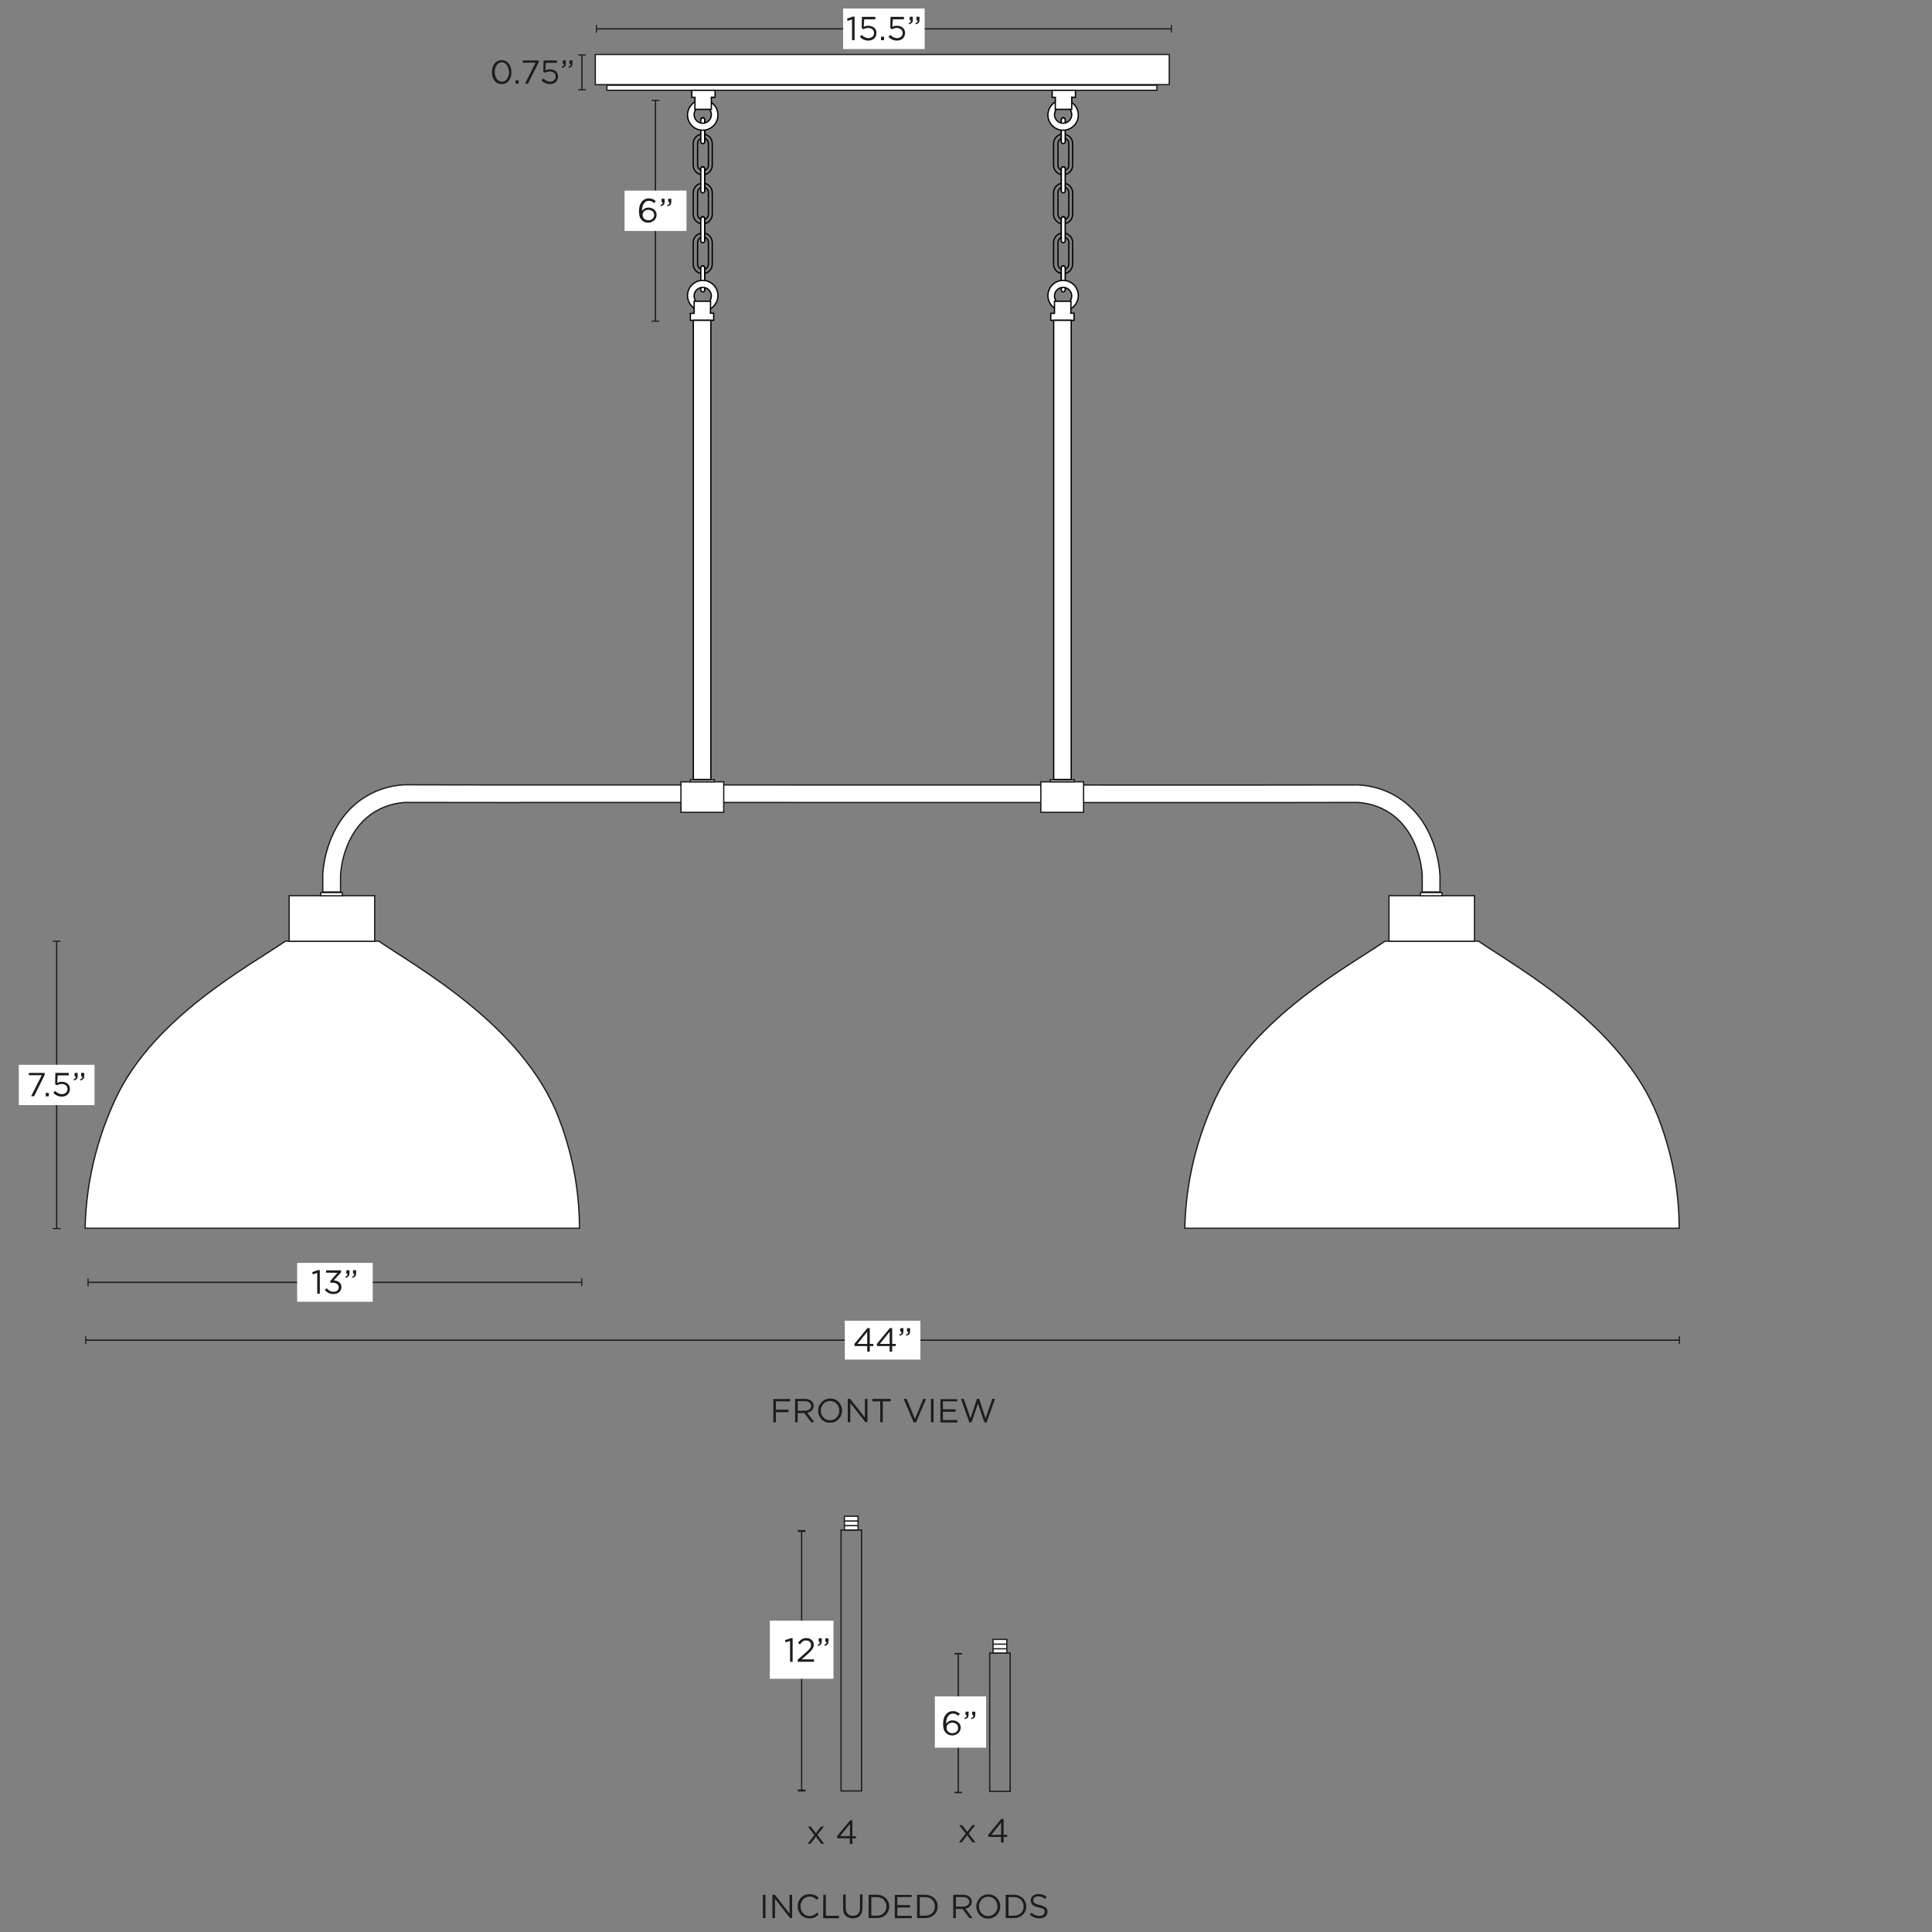 <svg xml:space="preserve" style="enable-background:new 0 0 1500 1500;" viewBox="0 0 1500 1500" height="1500px" width="1500px" y="0px" x="0px" xmlns:xlink="http://www.w3.org/1999/xlink" xmlns="http://www.w3.org/2000/svg" id="Capa_1" version="1.1">
<rect x="0" y="0" width="1500" height="1500" fill="#808080" stroke="none"/>
<style type="text/css">
	.st0{fill:#FFFFFF;stroke:#1D1D1B;stroke-miterlimit:10;}
	.st1{fill:none;stroke:#010101;stroke-miterlimit:10;}
	.st2{fill:#FFFFFF;stroke:#010101;stroke-miterlimit:10;}
	.st3{fill:#FFFFFF;stroke:#000000;stroke-miterlimit:10;}
	.st4{fill:#1D1D1B;}
	.st5{fill:none;}
	.st6{fill:none;stroke:#1D1D1B;stroke-miterlimit:10;}
	.st7{fill:#FFFFFF;}
</style>
<g>
	<path d="M1117.9,678.6c-0.4-6.4-3.5-39.1-29.8-57.7c-9.7-6.9-21.3-10.9-33.6-11.5l-88.4,0.1l-606.9-0.1l-45.2-0.1
		c-12.2,0.6-23.8,4.6-33.6,11.5c-26.3,18.6-29.4,51.4-29.8,57.7v0.4l0,13.6h13.8v-13.4c0.4-5.7,3.1-32.3,24-47.1
		c9.5-6.7,19.5-8.6,26.2-9l89.8,0.1v-0.1l559.8,0.1l0,0h1.9h26.7l0,0l61.2-0.1c6.7,0.4,16.6,2.2,26.2,9c20.9,14.8,23.6,41.4,24,47.1
		v13.4h13.8V678.6z" class="st0"></path>
	<g>
		<polygon points="628.4,42.3 601.6,42.3 462.2,42.3 462.2,65.7 601.6,65.7 628.4,65.7 907.8,65.7 907.8,42.3" class="st0"></polygon>
		<polygon points="618.9,66.2 610.6,66.2 471.2,66.2 471.2,70.1 610.6,70.1 618.9,70.1 898.2,70.1 898.2,66.2" class="st0"></polygon>
	</g>
	<g>
		<path d="M221.6,730.7h72.5c29.4,20.3,111.6,65,139.5,136.7c12.9,33.3,16.3,63.3,16.3,86.2H66.1
			c0.5-24.8,5-60.8,23.8-100.9C119.7,789.3,194.1,749.7,221.6,730.7L221.6,730.7z" class="st0"></path>
		<g>
			<rect height="35.4" width="66.4" class="st0" y="695.4" x="224.5"></rect>
			<rect height="2.5" width="16.8" class="st0" y="693" x="249"></rect>
		</g>
	</g>
	<g>
		<path d="M1075.4,730.7h72.5c29.4,20.3,111.6,65,139.5,136.7c12.9,33.3,16.3,63.3,16.3,86.2H919.9
			c0.5-24.8,5-60.8,23.8-100.9C973.5,789.3,1047.9,749.7,1075.4,730.7L1075.4,730.7z" class="st0"></path>
		<g>
			<rect height="35.4" width="66.4" class="st0" y="695.4" x="1078.4"></rect>
			<rect height="2.5" width="16.8" class="st0" y="693" x="1102.8"></rect>
		</g>
	</g>
	<g>
		<rect height="23.7" width="33.2" class="st0" y="607" x="808.1"></rect>
		<rect height="1.6" width="18.5" class="st0" y="605.3" x="815.5"></rect>
	</g>
	<g>
		<rect height="23.7" width="33.2" class="st0" y="607" x="528.7"></rect>
		<rect height="1.6" width="18.5" class="st0" y="605.3" x="536.1"></rect>
	</g>
	<g>
		<g>
			<path d="M545.6,104.1L545.6,104.1c4.1,0,7.4,3.3,7.4,7.4v16.8c0,4.1-3.3,7.4-7.4,7.4h0c-4.1,0-7.4-3.3-7.4-7.4v-16.8
				C538.2,107.4,541.5,104.1,545.6,104.1z" class="st1"></path>
			<path d="M545.8,107.2L545.8,107.2c2.3,0,4.2,1.9,4.2,4.2v16.9c0,2.3-1.9,4.2-4.2,4.2h0c-2.3,0-4.2-1.9-4.2-4.2v-16.9
				C541.6,109.1,543.5,107.2,545.8,107.2z" class="st1"></path>
			<path d="M545.6,111.3L545.6,111.3c-0.9,0-1.5-0.7-1.5-1.6V92.9c0-0.9,0.7-1.6,1.5-1.6l0,0c0.9,0,1.5,0.7,1.5,1.6
				v16.9C547.2,110.6,546.5,111.3,545.6,111.3z" class="st2"></path>
			<path d="M545.6,111.5L545.6,111.5c-0.9,0-1.5-0.7-1.5-1.6V93.1c0-0.9,0.7-1.6,1.5-1.6l0,0c0.9,0,1.5,0.7,1.5,1.6V110
				C547.2,110.8,546.5,111.5,545.6,111.5z" class="st2"></path>
			<path d="M545.6,142.2L545.6,142.2c4.1,0,7.4,3.3,7.4,7.4v16.8c0,4.1-3.3,7.4-7.4,7.4h0c-4.1,0-7.4-3.3-7.4-7.4v-16.8
				C538.2,145.6,541.5,142.2,545.6,142.2z" class="st1"></path>
			<path d="M545.8,145.3L545.8,145.3c2.3,0,4.2,1.9,4.2,4.2v16.9c0,2.3-1.9,4.2-4.2,4.2h0c-2.3,0-4.2-1.9-4.2-4.2v-16.9
				C541.6,147.2,543.5,145.3,545.8,145.3z" class="st1"></path>
			<path d="M545.6,149.5L545.6,149.5c-0.9,0-1.5-0.7-1.5-1.6v-16.9c0-0.9,0.7-1.6,1.5-1.6l0,0c0.9,0,1.5,0.7,1.5,1.6
				V148C547.2,148.8,546.5,149.5,545.6,149.5z" class="st2"></path>
			<path d="M545.6,149.7L545.6,149.7c-0.9,0-1.5-0.7-1.5-1.6v-16.9c0-0.9,0.7-1.6,1.5-1.6l0,0c0.9,0,1.5,0.7,1.5,1.6
				v16.9C547.2,149,546.5,149.7,545.6,149.7z" class="st2"></path>
			<path d="M545.6,180.9L545.6,180.9c4.1,0,7.4,3.3,7.4,7.4v16.8c0,4.1-3.3,7.4-7.4,7.4h0c-4.1,0-7.4-3.3-7.4-7.4v-16.8
				C538.2,184.3,541.5,180.9,545.6,180.9z" class="st1"></path>
			<path d="M545.8,184L545.8,184c2.3,0,4.2,1.9,4.2,4.2v16.9c0,2.3-1.9,4.2-4.2,4.2h0c-2.3,0-4.2-1.9-4.2-4.2v-16.9
				C541.6,185.9,543.5,184,545.8,184z" class="st1"></path>
			<path d="M545.6,188.2L545.6,188.2c-0.9,0-1.5-0.7-1.5-1.6v-16.9c0-0.9,0.7-1.6,1.5-1.6l0,0c0.9,0,1.5,0.7,1.5,1.6
				v16.9C547.2,187.5,546.5,188.2,545.6,188.2z" class="st2"></path>
			<path d="M545.6,188.4L545.6,188.4c-0.9,0-1.5-0.7-1.5-1.6V170c0-0.9,0.7-1.6,1.5-1.6l0,0c0.9,0,1.5,0.7,1.5,1.6v16.9
				C547.2,187.7,546.5,188.4,545.6,188.4z" class="st2"></path>
			<path d="M545.6,226.4L545.6,226.4c-0.9,0-1.5-0.7-1.5-1.6V208c0-0.9,0.7-1.6,1.5-1.6l0,0c0.9,0,1.5,0.7,1.5,1.6v16.9
				C547.2,225.7,546.5,226.4,545.6,226.4z" class="st2"></path>
			<path d="M545.6,226.6L545.6,226.6c-0.9,0-1.5-0.7-1.5-1.6v-16.9c0-0.9,0.7-1.6,1.5-1.6l0,0c0.9,0,1.5,0.7,1.5,1.6
				V225C547.2,225.9,546.5,226.6,545.6,226.6z" class="st2"></path>
		</g>
		<path d="M545.6,241.3c6.5,0,11.8-5.3,11.8-11.8s-5.3-11.8-11.8-11.8c-6.5,0-11.8,5.3-11.8,11.8
			S539.1,241.3,545.6,241.3z M545.6,223.1c3.7,0,6.7,3,6.7,6.7c0,3.7-3,6.7-6.7,6.7s-6.7-3-6.7-6.7
			C538.9,226.1,541.9,223.1,545.6,223.1z" class="st3"></path>
		<polygon points="554.1,248.7 536,248.7 536,243.3 538.9,243.3 538.9,233.9 551.7,233.9 551.6,243.2 554.1,243.2" class="st3"></polygon>
		<path d="M545.6,77.5c-6.5,0-11.8,5.3-11.8,11.8c0,6.5,5.3,11.8,11.8,11.8c6.5,0,11.8-5.3,11.8-11.8
			C557.4,82.8,552.1,77.5,545.6,77.5z M545.6,95.7c-3.7,0-6.7-3-6.7-6.7s3-6.7,6.7-6.7s6.7,3,6.7,6.7S549.3,95.7,545.6,95.7z" class="st3"></path>
		<polygon points="537.1,70.1 555.2,70.1 555.2,75.5 552.3,75.5 552.3,84.9 539.5,84.9 539.6,75.6 537.1,75.6" class="st3"></polygon>
		<rect height="356.5" width="13.6" class="st3" y="248.7" x="538.3"></rect>
	</g>
	<g>
		<g>
			<path d="M825.4,104.1L825.4,104.1c4.1,0,7.4,3.3,7.4,7.4v16.8c0,4.1-3.3,7.4-7.4,7.4h0c-4.1,0-7.4-3.3-7.4-7.4v-16.8
				C818,107.4,821.3,104.1,825.4,104.1z" class="st1"></path>
			<path d="M825.6,107.2L825.6,107.2c2.3,0,4.2,1.9,4.2,4.2v16.9c0,2.3-1.9,4.2-4.2,4.2h0c-2.3,0-4.2-1.9-4.2-4.2v-16.9
				C821.4,109.1,823.3,107.2,825.6,107.2z" class="st1"></path>
			<path d="M825.5,111.3L825.5,111.3c-0.9,0-1.5-0.7-1.5-1.6V92.9c0-0.9,0.7-1.6,1.5-1.6l0,0c0.9,0,1.5,0.7,1.5,1.6
				v16.9C827,110.6,826.3,111.3,825.5,111.3z" class="st2"></path>
			<path d="M825.5,111.5L825.5,111.5c-0.9,0-1.5-0.7-1.5-1.6V93.1c0-0.9,0.7-1.6,1.5-1.6l0,0c0.9,0,1.5,0.7,1.5,1.6V110
				C827,110.8,826.3,111.5,825.5,111.5z" class="st2"></path>
			<path d="M825.4,142.2L825.4,142.2c4.1,0,7.4,3.3,7.4,7.4v16.8c0,4.1-3.3,7.4-7.4,7.4h0c-4.1,0-7.4-3.3-7.4-7.4v-16.8
				C818,145.6,821.3,142.2,825.4,142.2z" class="st1"></path>
			<path d="M825.6,145.3L825.6,145.3c2.3,0,4.2,1.9,4.2,4.2v16.9c0,2.3-1.9,4.2-4.2,4.2h0c-2.3,0-4.2-1.9-4.2-4.2v-16.9
				C821.4,147.2,823.3,145.3,825.6,145.3z" class="st1"></path>
			<path d="M825.5,149.5L825.5,149.5c-0.9,0-1.5-0.7-1.5-1.6v-16.9c0-0.9,0.7-1.6,1.5-1.6l0,0c0.9,0,1.5,0.7,1.5,1.6
				V148C827,148.8,826.3,149.5,825.5,149.5z" class="st2"></path>
			<path d="M825.5,149.7L825.5,149.7c-0.9,0-1.5-0.7-1.5-1.6v-16.9c0-0.9,0.7-1.6,1.5-1.6l0,0c0.9,0,1.5,0.7,1.5,1.6
				v16.9C827,149,826.3,149.7,825.5,149.7z" class="st2"></path>
			<path d="M825.4,180.9L825.4,180.9c4.1,0,7.4,3.3,7.4,7.4v16.8c0,4.1-3.3,7.4-7.4,7.4h0c-4.1,0-7.4-3.3-7.4-7.4v-16.8
				C818,184.3,821.3,180.9,825.4,180.9z" class="st1"></path>
			<path d="M825.6,184L825.6,184c2.3,0,4.2,1.9,4.2,4.2v16.9c0,2.3-1.9,4.2-4.2,4.2h0c-2.3,0-4.2-1.9-4.2-4.2v-16.9
				C821.4,185.9,823.3,184,825.6,184z" class="st1"></path>
			<path d="M825.5,188.2L825.5,188.2c-0.9,0-1.5-0.7-1.5-1.6v-16.9c0-0.9,0.7-1.6,1.5-1.6l0,0c0.9,0,1.5,0.7,1.5,1.6
				v16.9C827,187.5,826.3,188.2,825.5,188.2z" class="st2"></path>
			<path d="M825.5,188.4L825.5,188.4c-0.9,0-1.5-0.7-1.5-1.6V170c0-0.9,0.7-1.6,1.5-1.6l0,0c0.9,0,1.5,0.7,1.5,1.6v16.9
				C827,187.7,826.3,188.4,825.5,188.4z" class="st2"></path>
			<path d="M825.5,226.4L825.5,226.4c-0.9,0-1.5-0.7-1.5-1.6V208c0-0.9,0.7-1.6,1.5-1.6l0,0c0.9,0,1.5,0.7,1.5,1.6v16.9
				C827,225.7,826.3,226.4,825.5,226.4z" class="st2"></path>
			<path d="M825.5,226.6L825.5,226.6c-0.9,0-1.5-0.7-1.5-1.6v-16.9c0-0.9,0.7-1.6,1.5-1.6l0,0c0.9,0,1.5,0.7,1.5,1.6
				V225C827,225.9,826.3,226.6,825.5,226.6z" class="st2"></path>
		</g>
		<path d="M825.4,241.3c6.5,0,11.8-5.3,11.8-11.8s-5.3-11.8-11.8-11.8s-11.8,5.3-11.8,11.8S818.9,241.3,825.4,241.3z
			 M825.4,223.1c3.7,0,6.7,3,6.7,6.7c0,3.7-3,6.7-6.7,6.7s-6.7-3-6.7-6.7C818.7,226.1,821.7,223.1,825.4,223.1z" class="st3"></path>
		<polygon points="833.9,248.7 815.8,248.7 815.8,243.3 818.7,243.3 818.7,233.9 831.5,233.9 831.4,243.2 833.9,243.2" class="st3"></polygon>
		<path d="M825.4,77.5c-6.5,0-11.8,5.3-11.8,11.8c0,6.5,5.3,11.8,11.8,11.8s11.8-5.3,11.8-11.8
			C837.2,82.8,831.9,77.5,825.4,77.5z M825.4,95.7c-3.7,0-6.7-3-6.7-6.7s3-6.7,6.7-6.7s6.7,3,6.7,6.7S829.1,95.7,825.4,95.7z" class="st3"></path>
		<polygon points="816.9,70.1 835,70.1 835,75.5 832.1,75.5 832.1,84.9 819.3,84.9 819.4,75.6 816.9,75.6" class="st3"></polygon>
		<rect height="356.5" width="13.6" class="st3" y="248.7" x="818.1"></rect>
	</g>
</g>
<g>
	<path d="M613.4,1088h-11v6.5h9.8v1.9h-9.8v7.9h-2v-18.1h13V1088L613.4,1088z" class="st4"></path>
	<path d="M629.8,1104.2l-5.3-7.1h-5.2v7.1h-2v-18.1h7.8c1,0,1.9,0.1,2.7,0.4c0.8,0.3,1.5,0.6,2.1,1.1
		c0.6,0.5,1,1,1.3,1.7c0.3,0.7,0.5,1.4,0.5,2.2c0,0.8-0.1,1.4-0.4,2c-0.2,0.6-0.6,1.1-1,1.6c-0.4,0.4-1,0.8-1.6,1.1
		c-0.6,0.3-1.3,0.5-2,0.6l5.6,7.4H629.8L629.8,1104.2z M628.4,1088.9c-0.8-0.6-2-1-3.4-1h-5.6v7.4h5.6c0.7,0,1.3-0.1,1.9-0.3
		c0.6-0.2,1.1-0.4,1.5-0.7c0.4-0.3,0.7-0.7,1-1.2c0.2-0.5,0.4-1,0.4-1.6C629.6,1090.5,629.2,1089.6,628.4,1088.9L628.4,1088.9z" class="st4"></path>
	<path d="M653.1,1098.7c-0.4,1.1-1.1,2.1-1.9,3c-0.8,0.9-1.8,1.6-2.9,2.1c-1.1,0.5-2.4,0.8-3.8,0.8s-2.6-0.2-3.8-0.7
		c-1.1-0.5-2.1-1.2-2.9-2c-0.8-0.9-1.4-1.9-1.9-3s-0.7-2.3-0.7-3.6s0.2-2.5,0.7-3.6c0.4-1.1,1.1-2.1,1.9-3c0.8-0.9,1.8-1.6,2.9-2.1
		c1.1-0.5,2.4-0.8,3.8-0.8c1.4,0,2.6,0.2,3.8,0.7c1.1,0.5,2.1,1.2,2.9,2c0.8,0.9,1.4,1.9,1.9,3c0.4,1.1,0.7,2.3,0.7,3.6
		C653.8,1096.4,653.5,1097.6,653.1,1098.7z M651.1,1092.3c-0.4-0.9-0.9-1.7-1.5-2.4c-0.6-0.7-1.4-1.2-2.3-1.6
		c-0.9-0.4-1.8-0.6-2.9-0.6s-2,0.2-2.9,0.6c-0.9,0.4-1.6,0.9-2.2,1.6c-0.6,0.7-1.1,1.5-1.5,2.4c-0.4,0.9-0.5,1.9-0.5,2.9
		c0,1,0.2,2,0.5,2.9c0.4,0.9,0.9,1.7,1.5,2.4c0.6,0.7,1.4,1.2,2.3,1.6c0.9,0.4,1.8,0.6,2.9,0.6s2-0.2,2.9-0.6
		c0.9-0.4,1.6-0.9,2.2-1.6c0.6-0.7,1.1-1.5,1.5-2.4c0.4-0.9,0.5-1.9,0.5-2.9S651.5,1093.2,651.1,1092.3z" class="st4"></path>
	<path d="M671.5,1086.1h2v18.1h-1.6l-11.7-14.9v14.9h-2v-18.1h1.9l11.4,14.5V1086.1z" class="st4"></path>
	<path d="M685.4,1104.2h-2V1088h-6.1v-1.9h14.2v1.9h-6.1L685.4,1104.2L685.4,1104.2z" class="st4"></path>
	<path d="M716.8,1086.1h2.2l-7.8,18.3h-1.8l-7.8-18.3h2.3l6.5,15.6L716.8,1086.1L716.8,1086.1z" class="st4"></path>
	<path d="M724.8,1086.1v18.1h-2v-18.1H724.8z" class="st4"></path>
	<path d="M743.2,1088h-11.1v6.2h9.9v1.9h-9.9v6.4h11.2v1.9h-13.2v-18.1h13.1L743.2,1088L743.2,1088z" class="st4"></path>
	<path d="M758.5,1086h1.7l5,15.2l5.2-15.1h2.1l-6.5,18.3h-1.7l-5-14.7l-5,14.7h-1.7l-6.5-18.3h2.2l5.2,15.1L758.5,1086
		L758.5,1086z" class="st4"></path>
</g>
<g>
	<g>
		<line y2="995.6" x2="451.7" y1="995.6" x1="68.3" class="st6"></line>
		<rect height="6" width="0.9" class="st4" y="992.6" x="67.9"></rect>
		<rect height="6" width="0.9" class="st4" y="992.6" x="451.2"></rect>
	</g>
</g>
<rect height="30.2" width="58.7" class="st7" y="980.5" x="230.7"></rect>
<g>
	<path d="M246.8,986.1h1.5v18.3h-2v-16.1l-3.4,1.1l-0.5-1.7L246.8,986.1L246.8,986.1z" class="st4"></path>
	<path d="M253.2,988.1v-1.8h11.6v1.5l-5.7,6.3c0.8,0.1,1.6,0.2,2.3,0.4c0.7,0.2,1.4,0.5,1.9,1c0.5,0.4,1,0.9,1.3,1.6
		c0.3,0.6,0.5,1.4,0.5,2.2c0,0.8-0.2,1.6-0.5,2.2c-0.3,0.7-0.7,1.2-1.3,1.7c-0.5,0.5-1.2,0.9-1.9,1.1s-1.5,0.4-2.4,0.4
		c-1.5,0-2.8-0.3-4-0.9c-1.1-0.6-2.1-1.4-2.8-2.3l1.5-1.3c0.7,0.9,1.5,1.5,2.3,2c0.9,0.5,1.8,0.7,3,0.7c0.6,0,1.1-0.1,1.6-0.2
		c0.5-0.2,0.9-0.4,1.3-0.7c0.4-0.3,0.6-0.7,0.8-1.1c0.2-0.4,0.3-0.9,0.3-1.5c0-1.1-0.5-2-1.4-2.6c-0.9-0.6-2.2-0.9-3.7-0.9h-1.2
		l-0.4-1.2l5.7-6.5L253.2,988.1L253.2,988.1z" class="st4"></path>
	<path d="M269.5,990.3c0.3-0.4,0.4-0.8,0.3-1.4h-0.9v-2.7h2.4v2.3c0,1.1-0.2,1.9-0.7,2.4c-0.5,0.5-1.2,0.9-2.2,1.2
		l-0.3-0.9C268.8,991,269.3,990.7,269.5,990.3L269.5,990.3z M274.7,990.3c0.3-0.4,0.4-0.8,0.3-1.4h-0.9v-2.7h2.4v2.3
		c0,1.1-0.2,1.9-0.7,2.4c-0.5,0.5-1.2,0.9-2.2,1.2l-0.3-0.9C274,991,274.4,990.7,274.7,990.3L274.7,990.3z" class="st4"></path>
</g>
<g>
	<g>
		<line y2="1040.5" x2="1303.9" y1="1040.5" x1="66.6" class="st6"></line>
		<rect height="6" width="0.9" class="st4" y="1037.5" x="66.1"></rect>
		<rect height="6" width="0.9" class="st4" y="1037.5" x="1303.4"></rect>
	</g>
</g>
<rect height="30.2" width="58.7" class="st7" y="1025.4" x="655.9"></rect>
<g>
	<path d="M675.3,1031.1v12.3h2.8v1.7h-2.8v4.3h-2v-4.3h-9.6l-0.5-1.5l10.3-12.5L675.3,1031.1L675.3,1031.1z M673.3,1034
		l-7.6,9.4h7.6V1034z" class="st4"></path>
	<path d="M692.7,1031.1v12.3h2.8v1.7h-2.8v4.3h-2v-4.3h-9.6l-0.5-1.5l10.3-12.5L692.7,1031.1L692.7,1031.1z M690.7,1034
		l-7.6,9.4h7.6V1034z" class="st4"></path>
	<path d="M699.6,1035.3c0.3-0.4,0.4-0.8,0.3-1.4H699v-2.7h2.4v2.3c0,1.1-0.2,1.9-0.7,2.4c-0.5,0.5-1.2,0.9-2.2,1.2
		l-0.3-0.9C698.9,1036,699.3,1035.7,699.6,1035.3L699.6,1035.3z M704.8,1035.3c0.3-0.4,0.4-0.8,0.3-1.4h-0.9v-2.7h2.4v2.3
		c0,1.1-0.2,1.9-0.7,2.4c-0.5,0.5-1.2,0.9-2.2,1.2l-0.3-0.9C704,1036,704.5,1035.7,704.8,1035.3L704.8,1035.3z" class="st4"></path>
</g>
<g>
	<g>
		<line y2="953.9" x2="44" y1="730.8" x1="44" class="st6"></line>
		<rect height="0.9" width="6" class="st4" y="730.3" x="41"></rect>
		<rect height="0.9" width="6" class="st4" y="953.4" x="41"></rect>
	</g>
</g>
<rect height="31.3" width="58.8" class="st7" y="826.7" x="14.6"></rect>
<g>
	<path d="M22.4,833h12.3v1.5l-8.2,16.6h-2.3l8.2-16.3h-10L22.4,833L22.4,833z" class="st4"></path>
	<path d="M35.5,851.2v-2.7h2.4v2.7C37.9,851.2,35.5,851.2,35.5,851.2z" class="st4"></path>
	<path d="M43,833h10.4v1.9h-8.6l-0.4,5.8c0.5-0.2,1.1-0.4,1.6-0.6c0.5-0.1,1.2-0.2,2-0.2c0.9,0,1.7,0.1,2.5,0.4
		c0.8,0.3,1.4,0.6,2,1.1s1,1.1,1.3,1.7c0.3,0.7,0.5,1.5,0.5,2.3c0,0.9-0.2,1.7-0.5,2.5c-0.3,0.7-0.8,1.4-1.3,1.9
		c-0.6,0.5-1.2,0.9-2,1.2c-0.8,0.3-1.7,0.4-2.6,0.4c-1.3,0-2.5-0.3-3.6-0.8c-1.1-0.5-2.1-1.2-2.9-2.1l1.4-1.5
		c0.8,0.8,1.6,1.4,2.5,1.8c0.9,0.4,1.7,0.7,2.7,0.7c0.6,0,1.2-0.1,1.8-0.3s1-0.5,1.4-0.8c0.4-0.4,0.7-0.8,0.9-1.3
		c0.2-0.5,0.3-1,0.3-1.6s-0.1-1.1-0.3-1.6c-0.2-0.5-0.5-0.9-0.9-1.2c-0.4-0.3-0.9-0.6-1.4-0.8c-0.6-0.2-1.2-0.3-1.8-0.3
		c-0.8,0-1.5,0.1-2.1,0.3c-0.6,0.2-1.2,0.4-1.7,0.7l-1.4-0.9L43,833L43,833z" class="st4"></path>
	<path d="M58.5,837.1c0.3-0.4,0.4-0.8,0.3-1.4h-0.9V833h2.4v2.3c0,1.1-0.2,1.9-0.7,2.4c-0.5,0.5-1.2,0.9-2.2,1.2
		l-0.3-0.9C57.7,837.7,58.2,837.5,58.5,837.1L58.5,837.1z M63.6,837.1c0.3-0.4,0.4-0.8,0.3-1.4H63V833h2.4v2.3
		c0,1.1-0.2,1.9-0.7,2.4c-0.5,0.5-1.2,0.9-2.2,1.2l-0.3-0.9C62.9,837.7,63.4,837.5,63.6,837.1L63.6,837.1z" class="st4"></path>
</g>
<path d="M594.3,1471.1v18.1h-2v-18.1H594.3z" class="st4"></path>
<path d="M613,1471.1h2v18.1h-1.6l-11.7-14.9v14.9h-2v-18.1h1.9l11.4,14.5V1471.1z" class="st4"></path>
<path d="M634.2,1487.6c-0.5,0.4-1.1,0.7-1.6,1c-0.6,0.3-1.2,0.5-1.9,0.6c-0.7,0.2-1.4,0.2-2.3,0.2
	c-1.3,0-2.5-0.2-3.6-0.7c-1.1-0.5-2.1-1.1-2.9-2c-0.8-0.8-1.4-1.8-1.9-3c-0.5-1.1-0.7-2.4-0.7-3.7c0-1.3,0.2-2.5,0.7-3.7
	c0.5-1.1,1.1-2.1,1.9-3c0.8-0.9,1.8-1.5,2.9-2s2.4-0.7,3.7-0.7c0.8,0,1.6,0.1,2.2,0.2c0.7,0.1,1.3,0.3,1.9,0.6
	c0.6,0.2,1.1,0.6,1.6,0.9c0.5,0.4,1,0.7,1.4,1.2l-1.4,1.5c-0.8-0.7-1.6-1.3-2.5-1.8c-0.9-0.5-2-0.7-3.2-0.7c-1,0-1.9,0.2-2.8,0.6
	c-0.9,0.4-1.6,0.9-2.2,1.6c-0.6,0.7-1.1,1.5-1.5,2.4c-0.4,0.9-0.5,1.9-0.5,2.9s0.2,2,0.5,3c0.4,0.9,0.9,1.7,1.5,2.4
	c0.6,0.7,1.4,1.2,2.2,1.6c0.9,0.4,1.8,0.6,2.8,0.6c1.2,0,2.3-0.2,3.2-0.7c0.9-0.5,1.8-1.1,2.6-1.9l1.4,1.3
	C635.2,1486.8,634.7,1487.2,634.2,1487.6L634.2,1487.6z" class="st4"></path>
<path d="M639.2,1471.1h2v16.3h10.2v1.9h-12.3L639.2,1471.1L639.2,1471.1z" class="st4"></path>
<path d="M669.6,1481.4c0,1.3-0.2,2.5-0.5,3.5s-0.9,1.8-1.5,2.5c-0.7,0.7-1.5,1.2-2.4,1.5c-0.9,0.3-2,0.5-3.1,0.5
	c-1.1,0-2.1-0.2-3.1-0.5c-0.9-0.3-1.7-0.8-2.4-1.5c-0.7-0.7-1.2-1.5-1.5-2.5c-0.4-1-0.5-2.1-0.5-3.4v-10.6h2v10.4
	c0,2,0.5,3.5,1.5,4.5c1,1.1,2.3,1.6,4.1,1.6s3-0.5,4-1.5c1-1,1.5-2.5,1.5-4.5v-10.6h2L669.6,1481.4L669.6,1481.4z" class="st4"></path>
<path d="M689.7,1483.7c-0.5,1.1-1.1,2.1-2,2.9c-0.9,0.8-1.9,1.5-3.1,1.9c-1.2,0.5-2.5,0.7-3.9,0.7h-6.3v-18.1h6.3
	c1.4,0,2.7,0.2,3.9,0.7c1.2,0.5,2.2,1.1,3.1,1.9c0.9,0.8,1.5,1.8,2,2.9c0.5,1.1,0.7,2.3,0.7,3.6S690.1,1482.6,689.7,1483.7z
	 M687.7,1477.3c-0.4-0.9-0.9-1.6-1.5-2.3s-1.4-1.2-2.4-1.5c-0.9-0.4-2-0.6-3.1-0.6h-4.2v14.4h4.2c1.1,0,2.2-0.2,3.1-0.5
	s1.7-0.9,2.4-1.5c0.6-0.6,1.1-1.4,1.5-2.3c0.4-0.9,0.5-1.8,0.5-2.8C688.2,1479.1,688.1,1478.2,687.7,1477.3z" class="st4"></path>
<path d="M707.8,1472.9h-11.1v6.2h9.9v1.9h-9.9v6.4h11.2v1.9h-13.2v-18.1h13.1L707.8,1472.9L707.8,1472.9z" class="st4"></path>
<path d="M727.3,1483.7c-0.5,1.1-1.1,2.1-2,2.9c-0.9,0.8-1.9,1.5-3.1,1.9c-1.2,0.5-2.5,0.7-3.9,0.7h-6.3v-18.1h6.3
	c1.4,0,2.7,0.2,3.9,0.7c1.2,0.5,2.2,1.1,3.1,1.9c0.9,0.8,1.5,1.8,2,2.9c0.5,1.1,0.7,2.3,0.7,3.6S727.8,1482.6,727.3,1483.7z
	 M725.3,1477.3c-0.4-0.9-0.9-1.6-1.5-2.3c-0.6-0.6-1.4-1.2-2.4-1.5c-0.9-0.4-2-0.6-3.1-0.6h-4.2v14.4h4.2c1.1,0,2.2-0.2,3.1-0.5
	c0.9-0.4,1.7-0.9,2.4-1.5c0.6-0.6,1.1-1.4,1.5-2.3c0.4-0.9,0.5-1.8,0.5-2.8C725.9,1479.1,725.7,1478.2,725.3,1477.3z" class="st4"></path>
<path d="M752.6,1489.2l-5.3-7.1h-5.2v7.1h-2v-18.1h7.8c1,0,1.9,0.1,2.7,0.4c0.8,0.3,1.5,0.6,2.1,1.1s1,1,1.3,1.7
	c0.3,0.7,0.5,1.4,0.5,2.2c0,0.8-0.1,1.4-0.4,2c-0.2,0.6-0.6,1.1-1,1.6c-0.4,0.4-1,0.8-1.6,1.1c-0.6,0.3-1.3,0.5-2,0.6l5.6,7.4H752.6
	z M751.2,1473.9c-0.8-0.6-2-1-3.4-1h-5.6v7.4h5.6c0.7,0,1.3-0.1,1.9-0.3c0.6-0.2,1.1-0.4,1.5-0.7c0.4-0.3,0.7-0.7,1-1.2
	c0.2-0.5,0.4-1,0.4-1.6C752.4,1475.4,752,1474.5,751.2,1473.9L751.2,1473.9z" class="st4"></path>
<path d="M775.9,1483.7c-0.5,1.1-1.1,2.1-1.9,3c-0.8,0.9-1.8,1.6-2.9,2.1c-1.1,0.5-2.4,0.8-3.8,0.8s-2.6-0.2-3.8-0.7
	s-2.1-1.2-2.9-2c-0.8-0.9-1.4-1.9-1.9-3c-0.4-1.1-0.7-2.3-0.7-3.6s0.2-2.5,0.7-3.6c0.5-1.1,1.1-2.1,1.9-3c0.8-0.9,1.8-1.6,2.9-2.1
	c1.1-0.5,2.4-0.8,3.8-0.8c1.4,0,2.6,0.2,3.8,0.7c1.1,0.5,2.1,1.2,2.9,2c0.8,0.9,1.4,1.9,1.9,3c0.4,1.1,0.7,2.3,0.7,3.6
	S776.3,1482.6,775.9,1483.7z M773.9,1477.2c-0.4-0.9-0.9-1.7-1.5-2.4c-0.6-0.7-1.4-1.2-2.3-1.6c-0.9-0.4-1.8-0.6-2.9-0.6
	c-1,0-2,0.2-2.9,0.6c-0.9,0.4-1.6,0.9-2.2,1.6c-0.6,0.7-1.1,1.5-1.5,2.4c-0.4,0.9-0.5,1.9-0.5,2.9s0.2,2,0.5,2.9
	c0.4,0.9,0.9,1.7,1.5,2.4c0.6,0.7,1.4,1.2,2.3,1.6c0.9,0.4,1.8,0.6,2.9,0.6c1,0,2-0.2,2.9-0.6c0.9-0.4,1.6-0.9,2.2-1.6
	c0.6-0.7,1.1-1.5,1.5-2.4c0.4-0.9,0.5-1.9,0.5-2.9S774.2,1478.1,773.9,1477.2z" class="st4"></path>
<path d="M796.1,1483.7c-0.5,1.1-1.1,2.1-2,2.9c-0.9,0.8-1.9,1.5-3.1,1.9c-1.2,0.5-2.5,0.7-3.9,0.7h-6.3v-18.1h6.3
	c1.4,0,2.7,0.2,3.9,0.7c1.2,0.5,2.2,1.1,3.1,1.9c0.9,0.8,1.5,1.8,2,2.9c0.5,1.1,0.7,2.3,0.7,3.6S796.6,1482.6,796.1,1483.7z
	 M794.2,1477.3c-0.4-0.9-0.9-1.6-1.5-2.3c-0.6-0.6-1.4-1.2-2.4-1.5c-0.9-0.4-2-0.6-3.1-0.6h-4.2v14.4h4.2c1.1,0,2.2-0.2,3.1-0.5
	c0.9-0.4,1.7-0.9,2.4-1.5c0.6-0.6,1.1-1.4,1.5-2.3s0.5-1.8,0.5-2.8C794.7,1479.1,794.5,1478.2,794.2,1477.3z" class="st4"></path>
<path d="M802.7,1476.7c0.1,0.3,0.4,0.7,0.7,0.9s0.9,0.5,1.5,0.8c0.6,0.2,1.5,0.5,2.5,0.7c2,0.5,3.5,1.1,4.5,1.9
	c1,0.8,1.4,1.9,1.4,3.3c0,0.8-0.2,1.5-0.5,2.1c-0.3,0.6-0.7,1.2-1.3,1.6c-0.5,0.5-1.2,0.8-2,1c-0.8,0.2-1.6,0.4-2.5,0.4
	c-1.5,0-2.8-0.2-4-0.7c-1.2-0.5-2.4-1.2-3.4-2.2l1.3-1.5c1,0.9,1.9,1.5,2.9,1.9c1,0.4,2.1,0.6,3.3,0.6c1.3,0,2.2-0.3,2.9-0.9
	c0.7-0.6,1.1-1.3,1.1-2.3c0-0.4-0.1-0.8-0.2-1.2c-0.1-0.3-0.4-0.6-0.7-0.9c-0.3-0.3-0.8-0.5-1.4-0.7s-1.4-0.4-2.4-0.6
	c-1-0.2-1.9-0.5-2.7-0.8c-0.8-0.3-1.4-0.6-1.9-1.1c-0.5-0.4-0.9-0.9-1.1-1.5c-0.2-0.6-0.4-1.2-0.4-2s0.1-1.4,0.4-2s0.7-1.1,1.2-1.6
	c0.5-0.4,1.2-0.8,1.9-1c0.7-0.2,1.5-0.4,2.4-0.4c1.3,0,2.5,0.2,3.5,0.5c1,0.4,2,0.9,2.9,1.7l-1.2,1.6c-0.9-0.7-1.7-1.2-2.6-1.5
	c-0.9-0.3-1.7-0.5-2.7-0.5c-0.6,0-1.1,0.1-1.6,0.2c-0.5,0.2-0.9,0.4-1.2,0.6c-0.3,0.3-0.6,0.6-0.8,0.9c-0.2,0.4-0.3,0.7-0.3,1.2
	S802.5,1476.4,802.7,1476.7L802.7,1476.7z" class="st4"></path>
<g>
	<line y2="1391.7" x2="744" y1="1284" x1="744" class="st6"></line>
	<rect height="1.1" width="6" class="st4" y="1283.4" x="741"></rect>
	<rect height="1.1" width="6" class="st4" y="1391.1" x="741"></rect>
</g>
<rect height="39.8" width="39.8" class="st7" y="1317.1" x="725.8"></rect>
<path d="M744.1,1332.2c-0.7-0.6-1.4-1-2-1.3c-0.7-0.3-1.4-0.5-2.3-0.5s-1.6,0.2-2.2,0.6c-0.7,0.4-1.2,1-1.7,1.7
	c-0.5,0.7-0.8,1.6-1,2.5c-0.2,1-0.4,2.1-0.4,3.2c0.2-0.4,0.5-0.7,0.8-1s0.7-0.6,1.1-0.9c0.4-0.2,0.9-0.5,1.4-0.6
	c0.5-0.2,1.1-0.2,1.8-0.2c0.8,0,1.6,0.1,2.4,0.4c0.8,0.3,1.4,0.6,2,1.1c0.6,0.5,1,1.1,1.4,1.8c0.3,0.7,0.5,1.5,0.5,2.3
	s-0.2,1.7-0.5,2.4c-0.3,0.7-0.8,1.4-1.4,1.9c-0.6,0.5-1.3,1-2.1,1.3s-1.6,0.5-2.6,0.5c-1,0-1.9-0.2-2.7-0.5
	c-0.8-0.3-1.5-0.8-2.1-1.4c-0.4-0.4-0.7-0.8-1-1.2c-0.3-0.4-0.5-0.9-0.7-1.5c-0.2-0.6-0.3-1.2-0.4-1.9c-0.1-0.7-0.2-1.5-0.2-2.5
	c0-1.4,0.2-2.7,0.5-3.9c0.3-1.2,0.8-2.2,1.5-3.1c0.6-0.9,1.4-1.6,2.4-2.1c0.9-0.5,2-0.8,3.2-0.8c1.1,0,2.1,0.2,2.9,0.5
	c0.8,0.4,1.7,0.9,2.5,1.5L744.1,1332.2L744.1,1332.2z M743.5,1339.8c-0.2-0.5-0.5-0.9-0.9-1.2c-0.4-0.3-0.9-0.6-1.4-0.8
	c-0.5-0.2-1.1-0.3-1.8-0.3c-0.7,0-1.3,0.1-1.9,0.3c-0.6,0.2-1,0.5-1.4,0.9c-0.4,0.4-0.7,0.8-0.9,1.3c-0.2,0.5-0.3,1-0.3,1.5
	c0,0.6,0.1,1.1,0.3,1.6s0.5,0.9,0.9,1.3c0.4,0.4,0.9,0.6,1.5,0.9s1.2,0.3,1.9,0.3s1.3-0.1,1.8-0.3c0.5-0.2,1-0.5,1.4-0.9
	c0.4-0.4,0.7-0.8,0.9-1.3c0.2-0.5,0.3-1.1,0.3-1.6C743.8,1340.8,743.7,1340.3,743.5,1339.8L743.5,1339.8z" class="st4"></path>
<path d="M750.2,1333c0.3-0.4,0.4-0.8,0.3-1.4h-0.9v-2.7h2.4v2.3c0,1.1-0.2,1.9-0.7,2.4c-0.5,0.5-1.2,0.9-2.2,1.2
	l-0.3-0.9C749.5,1333.6,750,1333.3,750.2,1333L750.2,1333z M755.4,1333c0.3-0.4,0.4-0.8,0.3-1.4h-0.9v-2.7h2.4v2.3
	c0,1.1-0.2,1.9-0.7,2.4c-0.5,0.5-1.2,0.9-2.2,1.2l-0.3-0.9C754.7,1333.6,755.1,1333.3,755.4,1333L755.4,1333z" class="st4"></path>
<path d="M757.3,1430.4H755l-4.1-5.5l-4.2,5.5h-2.2l5.3-6.8l-5.1-6.6h2.3l4,5.2l4-5.2h2.2l-5.1,6.5L757.3,1430.4
	L757.3,1430.4z" class="st4"></path>
<path d="M779.2,1412.2v12.3h2.8v1.7h-2.8v4.3h-2v-4.3h-9.6l-0.5-1.5l10.3-12.5L779.2,1412.2L779.2,1412.2z
	 M777.3,1415.1l-7.6,9.4h7.6V1415.1z" class="st4"></path>
<g>
	<line y2="1390.1" x2="622.4" y1="1188.6" x1="622.4" class="st6"></line>
	<rect height="1.5" width="6" class="st4" y="1187.9" x="619.4"></rect>
	<rect height="1.5" width="6" class="st4" y="1389.4" x="619.4"></rect>
</g>
<rect height="45.1" width="49.4" class="st7" y="1258.3" x="597.7"></rect>
<path d="M613.9,1271.9h1.5v18.3h-2V1274l-3.4,1.1l-0.5-1.7L613.9,1271.9L613.9,1271.9z" class="st4"></path>
<path d="M623.3,1274.4c-0.7,0.5-1.5,1.3-2.2,2.3l-1.5-1.1c0.4-0.6,0.8-1.1,1.3-1.6c0.4-0.5,0.9-0.9,1.4-1.2
	c0.5-0.3,1.1-0.6,1.7-0.7c0.6-0.2,1.3-0.3,2.1-0.3s1.6,0.1,2.3,0.4c0.7,0.3,1.3,0.6,1.8,1.1c0.5,0.5,0.9,1,1.2,1.6s0.4,1.3,0.4,2.1
	c0,0.7-0.1,1.3-0.3,1.8c-0.2,0.6-0.5,1.1-0.8,1.6c-0.4,0.5-0.9,1.1-1.4,1.7c-0.6,0.6-1.2,1.2-2,1.9l-4.9,4.3h9.6v1.9h-12.7v-1.6
	l6.6-5.8c0.7-0.6,1.3-1.2,1.8-1.7s0.9-1,1.2-1.4c0.3-0.4,0.5-0.9,0.6-1.3c0.1-0.4,0.2-0.9,0.2-1.3c0-0.5-0.1-1-0.3-1.4
	c-0.2-0.4-0.5-0.8-0.8-1.1s-0.7-0.5-1.2-0.7c-0.4-0.2-0.9-0.2-1.4-0.2C624.9,1273.6,624,1273.8,623.3,1274.4L623.3,1274.4z" class="st4"></path>
<path d="M636.2,1276.1c0.3-0.4,0.4-0.8,0.3-1.4h-0.9v-2.7h2.4v2.3c0,1.1-0.2,1.9-0.7,2.4c-0.5,0.5-1.2,0.9-2.2,1.2
	l-0.3-0.9C635.5,1276.8,635.9,1276.5,636.2,1276.1L636.2,1276.1z M641.4,1276.1c0.3-0.4,0.4-0.8,0.3-1.4h-0.9v-2.7h2.4v2.3
	c0,1.1-0.2,1.9-0.7,2.4s-1.2,0.9-2.2,1.2l-0.3-0.9C640.6,1276.8,641.1,1276.5,641.4,1276.1L641.4,1276.1z" class="st4"></path>
<path d="M639.9,1431.5h-2.3l-4.1-5.5l-4.2,5.5H627l5.3-6.8l-5.1-6.6h2.3l4,5.2l4-5.2h2.2l-5.1,6.5L639.9,1431.5
	L639.9,1431.5z" class="st4"></path>
<path d="M661.8,1413.3v12.3h2.8v1.7h-2.8v4.3h-2v-4.3h-9.6l-0.5-1.5l10.3-12.5L661.8,1413.3L661.8,1413.3z
	 M659.9,1416.1l-7.6,9.4h7.6V1416.1z" class="st4"></path>
<rect height="202.6" width="15.9" class="st6" y="1187.9" x="653"></rect>
<g>
	<polygon points="666.2,1187.9 655.6,1187.9 655.6,1180.5 655.6,1177.2 666.2,1177.2 666.2,1180.6" class="st0"></polygon>
	<line y2="1180.9" x2="666.2" y1="1180.9" x1="655.6" class="st6"></line>
	<line y2="1184.5" x2="666.2" y1="1184.5" x1="655.6" class="st6"></line>
</g>
<rect height="107.4" width="15.9" class="st6" y="1283.4" x="768.4"></rect>
<polygon points="781.7,1283.4 771,1283.4 771,1276.1 771,1272.8 781.7,1272.8 781.7,1276.2" class="st0"></polygon>
<line y2="1276.5" x2="781.7" y1="1276.5" x1="771" class="st6"></line>
<line y2="1280.1" x2="781.7" y1="1280.1" x1="771" class="st6"></line>
<g>
	<g>
		<line y2="22.4" x2="909.5" y1="22.4" x1="463.1" class="st6"></line>
		<rect height="6" width="0.9" class="st4" y="19.4" x="462.6"></rect>
		<rect height="6" width="0.9" class="st4" y="19.4" x="909"></rect>
	</g>
</g>
<rect height="31.5" width="63.3" class="st7" y="6.6" x="654.6"></rect>
<g>
	<g>
		<line y2="249.3" x2="508.9" y1="78" x1="508.9" class="st6"></line>
		<rect height="0.9" width="6" class="st4" y="77.5" x="505.9"></rect>
		<rect height="0.9" width="6" class="st4" y="248.9" x="505.9"></rect>
	</g>
</g>
<rect height="31.3" width="48.1" class="st7" y="148" x="484.9"></rect>
<g>
	<path d="M508,157.7c-0.7-0.6-1.4-1-2-1.3c-0.7-0.3-1.4-0.5-2.3-0.5c-0.8,0-1.6,0.2-2.2,0.6c-0.7,0.4-1.2,1-1.7,1.7
		c-0.5,0.7-0.8,1.6-1,2.5c-0.2,1-0.4,2.1-0.4,3.2c0.2-0.4,0.5-0.7,0.8-1s0.7-0.6,1.1-0.9c0.4-0.2,0.9-0.5,1.4-0.6s1.1-0.2,1.8-0.2
		c0.8,0,1.6,0.1,2.4,0.4c0.8,0.3,1.4,0.6,2,1.1c0.6,0.5,1,1.1,1.4,1.8c0.3,0.7,0.5,1.5,0.5,2.3s-0.2,1.7-0.5,2.4
		c-0.3,0.7-0.8,1.4-1.4,1.9c-0.6,0.5-1.3,1-2.1,1.3c-0.8,0.3-1.6,0.5-2.6,0.5c-1,0-1.9-0.2-2.7-0.5s-1.5-0.8-2.1-1.4
		c-0.4-0.4-0.7-0.8-1-1.2c-0.3-0.4-0.5-0.9-0.7-1.5c-0.2-0.6-0.3-1.2-0.4-1.9c-0.1-0.7-0.2-1.5-0.2-2.5c0-1.4,0.2-2.7,0.5-3.9
		c0.3-1.2,0.8-2.2,1.5-3.1c0.6-0.9,1.4-1.6,2.4-2.1c0.9-0.5,2-0.8,3.2-0.8c1.1,0,2.1,0.2,2.9,0.5c0.8,0.4,1.7,0.9,2.5,1.5L508,157.7
		L508,157.7z M507.5,165.2c-0.2-0.5-0.5-0.9-0.9-1.2c-0.4-0.3-0.9-0.6-1.4-0.8c-0.5-0.2-1.1-0.3-1.8-0.3s-1.3,0.1-1.9,0.3
		c-0.6,0.2-1,0.5-1.4,0.9c-0.4,0.4-0.7,0.8-0.9,1.3s-0.3,1-0.3,1.5c0,0.6,0.1,1.1,0.3,1.6c0.2,0.5,0.5,0.9,0.9,1.3
		c0.4,0.4,0.9,0.6,1.5,0.9c0.6,0.2,1.2,0.3,1.9,0.3s1.3-0.1,1.8-0.3c0.5-0.2,1-0.5,1.4-0.9s0.7-0.8,0.9-1.3c0.2-0.5,0.3-1.1,0.3-1.6
		S507.7,165.7,507.5,165.2L507.5,165.2z" class="st4"></path>
	<path d="M514.2,158.4c0.3-0.4,0.4-0.8,0.3-1.4h-0.9v-2.7h2.4v2.3c0,1.1-0.2,1.9-0.7,2.4s-1.2,0.9-2.2,1.2l-0.3-0.9
		C513.5,159.1,513.9,158.8,514.2,158.4L514.2,158.4z M519.4,158.4c0.3-0.4,0.4-0.8,0.3-1.4h-0.9v-2.7h2.4v2.3c0,1.1-0.2,1.9-0.7,2.4
		s-1.2,0.9-2.2,1.2l-0.3-0.9C518.7,159.1,519.1,158.8,519.4,158.4z" class="st4"></path>
</g>
<g>
	<path d="M396.6,59.6c-0.4,1.1-0.9,2.1-1.5,3c-0.7,0.9-1.5,1.5-2.4,2c-1,0.5-2,0.7-3.2,0.7c-1.2,0-2.2-0.2-3.2-0.7
		s-1.7-1.2-2.4-2c-0.7-0.9-1.2-1.9-1.5-3c-0.4-1.1-0.5-2.3-0.5-3.6s0.2-2.5,0.5-3.6c0.4-1.1,0.9-2.1,1.5-3c0.7-0.9,1.5-1.5,2.4-2
		c1-0.5,2-0.7,3.2-0.7s2.2,0.2,3.1,0.7c0.9,0.5,1.7,1.2,2.4,2s1.2,1.9,1.5,3c0.4,1.1,0.5,2.3,0.5,3.6S397,58.4,396.6,59.6
		L396.6,59.6z M394.7,53.1c-0.3-0.9-0.6-1.7-1.1-2.4c-0.5-0.7-1.1-1.2-1.7-1.7c-0.7-0.4-1.4-0.6-2.3-0.6c-0.9,0-1.6,0.2-2.3,0.6
		s-1.3,1-1.7,1.6s-0.8,1.5-1.1,2.4c-0.3,0.9-0.4,1.9-0.4,2.9c0,1,0.1,2,0.4,2.9c0.3,0.9,0.6,1.7,1.1,2.4c0.5,0.7,1.1,1.2,1.8,1.6
		c0.7,0.4,1.5,0.6,2.3,0.6s1.6-0.2,2.3-0.6c0.7-0.4,1.3-1,1.7-1.6c0.5-0.7,0.8-1.5,1.1-2.4c0.2-0.9,0.4-1.9,0.4-2.9
		C395.1,55,394.9,54,394.7,53.1L394.7,53.1z" class="st4"></path>
	<path d="M400.3,65v-2.7h2.4V65H400.3z" class="st4"></path>
	<path d="M405.9,46.9h12.3v1.5L409.9,65h-2.3l8.2-16.3h-10L405.9,46.9L405.9,46.9z" class="st4"></path>
	<path d="M422,46.9h10.4v1.9h-8.6l-0.4,5.8c0.5-0.2,1.1-0.4,1.6-0.6c0.5-0.1,1.2-0.2,2-0.2c0.9,0,1.7,0.1,2.5,0.4
		s1.4,0.6,2,1.1c0.6,0.5,1,1.1,1.3,1.7c0.3,0.7,0.5,1.5,0.5,2.3c0,0.9-0.2,1.7-0.5,2.5c-0.3,0.7-0.8,1.4-1.3,1.9
		c-0.6,0.5-1.2,0.9-2,1.2c-0.8,0.3-1.7,0.4-2.6,0.4c-1.3,0-2.5-0.3-3.6-0.8s-2.1-1.2-2.9-2.1l1.4-1.5c0.8,0.8,1.6,1.4,2.5,1.8
		c0.9,0.4,1.7,0.7,2.7,0.7c0.6,0,1.2-0.1,1.8-0.3s1-0.5,1.4-0.8c0.4-0.4,0.7-0.8,0.9-1.3c0.2-0.5,0.3-1,0.3-1.6s-0.1-1.1-0.3-1.6
		c-0.2-0.5-0.5-0.9-0.9-1.2s-0.9-0.6-1.4-0.8c-0.6-0.2-1.2-0.3-1.8-0.3c-0.8,0-1.5,0.1-2.1,0.3c-0.6,0.2-1.2,0.4-1.7,0.7l-1.4-0.9
		L422,46.9L422,46.9z" class="st4"></path>
	<path d="M437.5,51c0.3-0.4,0.4-0.8,0.3-1.4h-0.9v-2.7h2.4v2.3c0,1.1-0.2,1.9-0.7,2.4c-0.5,0.5-1.2,0.9-2.2,1.2
		l-0.3-0.9C436.7,51.6,437.2,51.3,437.5,51L437.5,51z M442.7,51c0.3-0.4,0.4-0.8,0.3-1.4h-0.9v-2.7h2.4v2.3c0,1.1-0.2,1.9-0.7,2.4
		c-0.5,0.5-1.2,0.9-2.2,1.2l-0.3-0.9C441.9,51.6,442.4,51.3,442.7,51L442.7,51z" class="st4"></path>
</g>
<g>
	<path d="M662,12.9h1.5v18.3h-2V15.1l-3.4,1.1l-0.5-1.7L662,12.9L662,12.9z" class="st4"></path>
	<path d="M669.2,13.1h10.4V15H671l-0.4,5.8c0.5-0.2,1.1-0.4,1.6-0.6c0.5-0.1,1.2-0.2,2-0.2c0.9,0,1.7,0.1,2.5,0.4
		c0.8,0.3,1.4,0.6,2,1.1s1,1.1,1.3,1.7c0.3,0.7,0.5,1.5,0.5,2.3s-0.2,1.7-0.5,2.5c-0.3,0.7-0.8,1.4-1.3,1.9c-0.6,0.5-1.2,0.9-2,1.2
		c-0.8,0.3-1.7,0.4-2.6,0.4c-1.3,0-2.5-0.3-3.6-0.8c-1.1-0.5-2.1-1.2-2.9-2.1l1.4-1.5c0.8,0.8,1.6,1.4,2.5,1.8
		c0.9,0.4,1.7,0.7,2.7,0.7c0.6,0,1.2-0.1,1.8-0.3c0.5-0.2,1-0.5,1.4-0.8c0.4-0.4,0.7-0.8,0.9-1.3c0.2-0.5,0.3-1,0.3-1.6
		c0-0.6-0.1-1.1-0.3-1.6s-0.5-0.9-0.9-1.2c-0.4-0.3-0.9-0.6-1.4-0.8c-0.6-0.2-1.2-0.3-1.8-0.3c-0.8,0-1.5,0.1-2.1,0.3
		c-0.6,0.2-1.2,0.4-1.7,0.7l-1.4-0.9L669.2,13.1L669.2,13.1z" class="st4"></path>
	<path d="M684,31.2v-2.7h2.4v2.7H684z" class="st4"></path>
	<path d="M691.4,13.1h10.4V15h-8.6l-0.4,5.8c0.5-0.2,1.1-0.4,1.6-0.6s1.2-0.2,2-0.2c0.9,0,1.7,0.1,2.5,0.4
		c0.8,0.3,1.4,0.6,2,1.1s1,1.1,1.3,1.7c0.3,0.7,0.5,1.5,0.5,2.3s-0.2,1.7-0.5,2.5c-0.3,0.7-0.8,1.4-1.3,1.9c-0.6,0.5-1.2,0.9-2,1.2
		c-0.8,0.3-1.7,0.4-2.6,0.4c-1.3,0-2.5-0.3-3.6-0.8c-1.1-0.5-2.1-1.2-2.9-2.1l1.4-1.5c0.8,0.8,1.6,1.4,2.5,1.8
		c0.9,0.4,1.7,0.7,2.7,0.7c0.6,0,1.2-0.1,1.8-0.3c0.5-0.2,1-0.5,1.4-0.8c0.4-0.4,0.7-0.8,0.9-1.3c0.2-0.5,0.3-1,0.3-1.6
		c0-0.6-0.1-1.1-0.3-1.6s-0.5-0.9-0.9-1.2c-0.4-0.3-0.9-0.6-1.4-0.8c-0.6-0.2-1.2-0.3-1.8-0.3c-0.8,0-1.5,0.1-2.1,0.3
		c-0.6,0.2-1.2,0.4-1.7,0.7l-1.4-0.9L691.4,13.1L691.4,13.1z" class="st4"></path>
	<path d="M706.9,17.1c0.3-0.4,0.4-0.8,0.3-1.4h-0.9v-2.7h2.4v2.3c0,1.1-0.2,1.9-0.7,2.4s-1.2,0.9-2.2,1.2l-0.3-0.9
		C706.2,17.8,706.6,17.5,706.9,17.1L706.9,17.1z M712.1,17.1c0.3-0.4,0.4-0.8,0.3-1.4h-0.9v-2.7h2.4v2.3c0,1.1-0.2,1.9-0.7,2.4
		c-0.5,0.5-1.2,0.9-2.2,1.2l-0.3-0.9C711.3,17.8,711.8,17.5,712.1,17.1z" class="st4"></path>
</g>
<g>
	<g>
		<line y2="42.7" x2="451.8" y1="69.7" x1="451.8" class="st6"></line>
		<rect height="0.9" width="6" class="st4" y="69.3" x="448.8"></rect>
		<rect height="0.9" width="6" class="st4" y="42.2" x="448.8"></rect>
	</g>
</g>
</svg>
